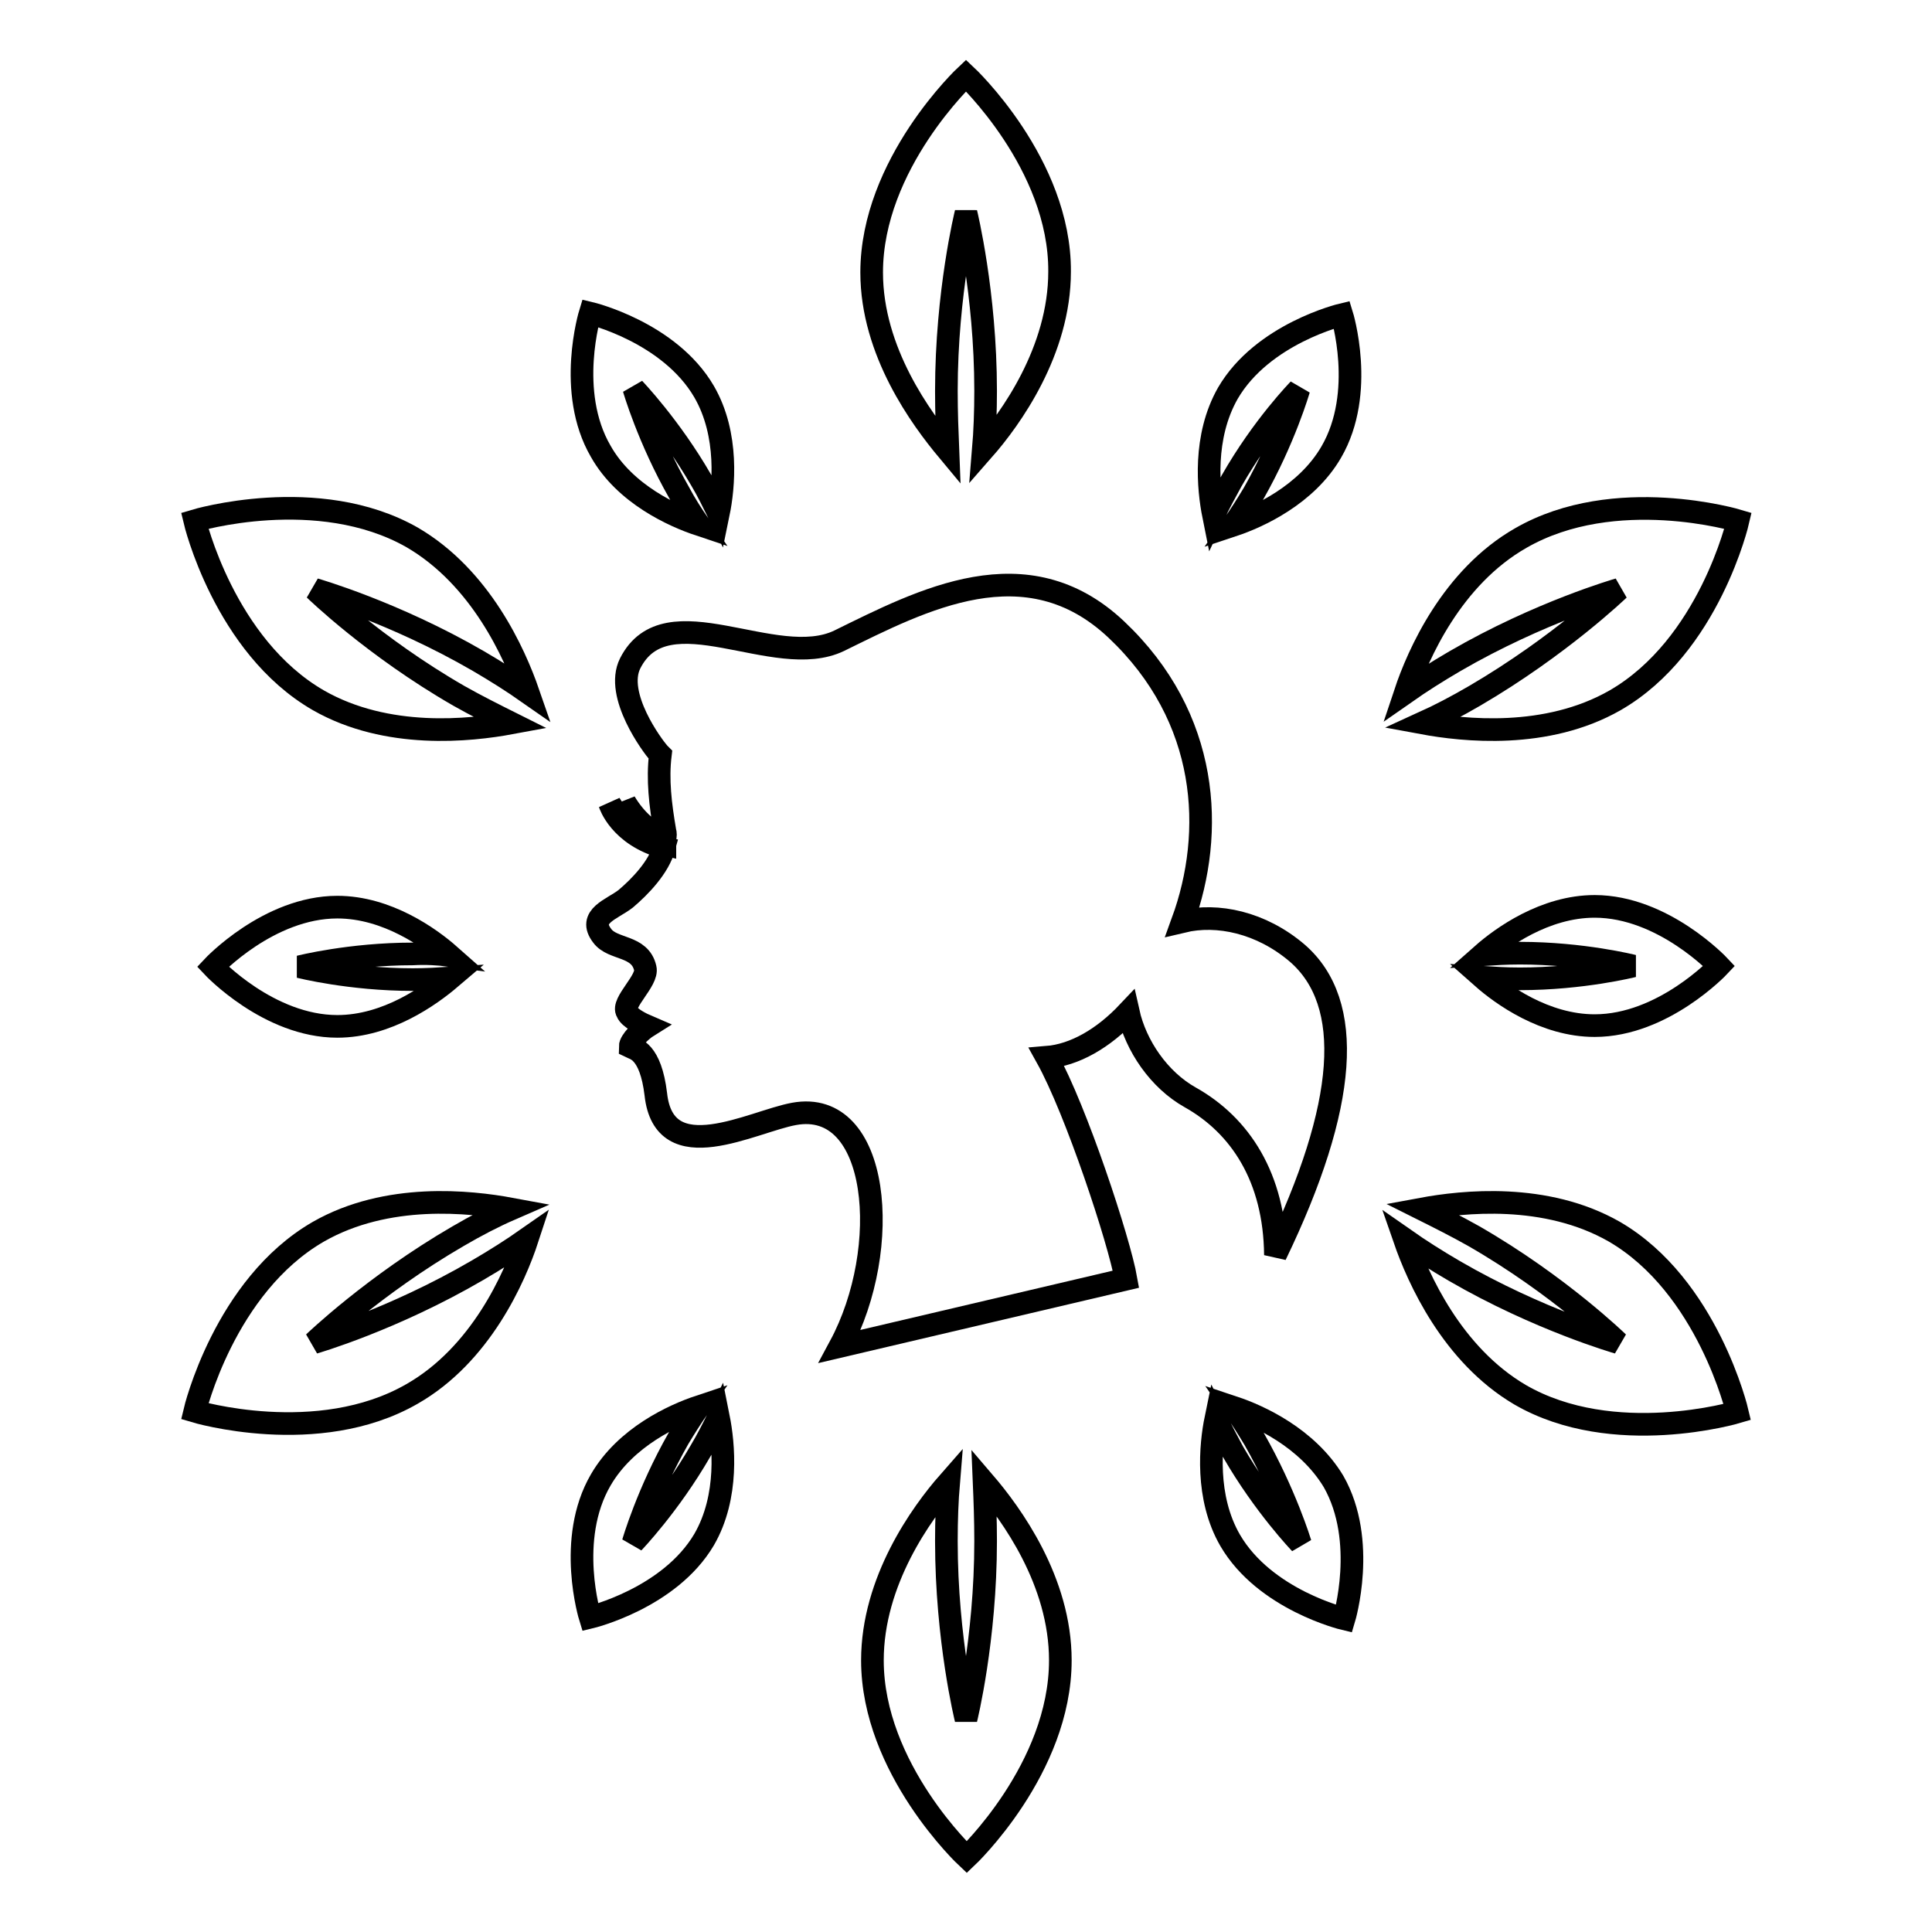 <?xml version="1.0" encoding="utf-8"?>
<!-- Svg Vector Icons : http://www.onlinewebfonts.com/icon -->
<!DOCTYPE svg PUBLIC "-//W3C//DTD SVG 1.1//EN" "http://www.w3.org/Graphics/SVG/1.1/DTD/svg11.dtd">
<svg version="1.1" xmlns="http://www.w3.org/2000/svg" xmlns:xlink="http://www.w3.org/1999/xlink" x="0px" y="0px" viewBox="0 0 256 256" enable-background="new 0 0 256 256" xml:space="preserve">
<g><g><g><g><path stroke-width="3" fill-opacity="0" stroke="#000000"  d="M171.9,126.3c-4.8-4.1-10.6-5.3-15.2-4.2c4.3-11.8,3.6-27-8.8-38.7c-11.9-11.2-25.7-3.9-36.7,1.5c-8.5,4.1-22.9-6.5-27.7,3c-2.1,4.2,3,11,3.8,11.9c0,0,0,0,0,0c0.1,0.1,0.2,0.2,0.2,0.2c-0.4,3.3,0,6.6,0.6,10.1c0.1,0.3,0.1,0.7,0,1c-1.9-0.8-3.8-2.3-5.3-4.8c0,0,0.8,3.6,5.3,5.5c0,0,0,0.1,0,0.1c-2.6-0.6-5.3-2.1-7.3-5.4c0,0,1.3,4.2,7.2,5.8c-0.7,2.6-3.2,5.2-5.1,6.8c-1.8,1.4-5.1,2.3-3.1,4.9c1.4,1.9,5,1.2,5.7,4.3c0.4,1.6-3.2,4.6-2.4,5.8c0.3,0.8,2,1.6,2.7,1.9c-0.8,0.5-2.3,1.9-2.3,2.7c0.6,0.3,2.7,0.5,3.4,6.3c1.1,10.1,12.8,3.6,18.3,2.6c11.4-2.1,13.1,17.8,6.1,30.8l37.9-8.9c-0.9-5.1-6.6-22.4-10.5-29.4c3.7-0.3,7.5-2.5,10.8-6c1,4.5,4.1,9,8.2,11.3c6.6,3.7,11.2,10.6,11.3,20.9C178.6,146.4,179.5,132.9,171.9,126.3z"/><g><path stroke-width="3" fill-opacity="0" stroke="#000000"  d="M125.4,51.8c0-13.1,2.6-23.6,2.6-23.6s2.6,10.6,2.6,23.6c0,2.7-0.1,5.4-0.3,7.8c3.6-4.1,10.1-13.1,10.1-23.6C140.5,21.7,128,10,128,10s-12.5,11.7-12.5,26.1c0,10.5,6.6,19.4,10.1,23.6C125.5,57.2,125.4,54.6,125.4,51.8z"/><path stroke-width="3" fill-opacity="0" stroke="#000000"  d="M130.6,204.2c0,13.1-2.6,23.6-2.6,23.6s-2.6-10.5-2.6-23.6c0-2.8,0.1-5.4,0.3-7.8c-3.6,4.1-10.1,13.1-10.1,23.6c0,14.4,12.5,26.1,12.5,26.1s12.4-11.7,12.4-26.1c0-10.5-6.5-19.4-10.1-23.6C130.5,198.8,130.6,201.4,130.6,204.2z"/><path stroke-width="3" fill-opacity="0" stroke="#000000"  d="M92.6,69.5c-0.9-1.3-1.8-2.7-2.6-4.2c-4.1-7.2-6-13.8-6-13.8s4.8,5,8.9,12.1c0.9,1.5,1.6,3,2.3,4.4c0.7-3.4,1.4-10.4-1.9-16.1C88.7,44,78.2,41.5,78.2,41.5S75,51.9,79.6,59.8C82.8,65.5,89.3,68.4,92.6,69.5z"/><path stroke-width="3" fill-opacity="0" stroke="#000000"  d="M163.5,186.5c0.9,1.3,1.8,2.7,2.7,4.2c4.1,7.2,6.1,13.8,6.1,13.8s-4.8-5-8.9-12.1c-0.8-1.5-1.6-3-2.3-4.4c-0.7,3.4-1.4,10.4,1.9,16.1c4.6,7.9,15.1,10.4,15.1,10.4s3.1-10.3-1.4-18.2C173.2,190.5,166.8,187.6,163.5,186.5z"/><path stroke-width="3" fill-opacity="0" stroke="#000000"  d="M59.6,126.6c-2.6-2.3-8.3-6.4-14.9-6.4c-9.1,0-16.5,7.9-16.5,7.9s7.4,7.9,16.5,7.9c6.6,0,12.3-4.1,15-6.4c-1.6,0.1-3.2,0.2-5,0.2c-8.3,0-15-1.7-15-1.7s6.7-1.7,15-1.7C56.4,126.3,58.1,126.4,59.6,126.6z"/><path stroke-width="3" fill-opacity="0" stroke="#000000"  d="M196.4,129.5c2.6,2.3,8.3,6.4,14.9,6.4c9.1,0,16.5-7.9,16.5-7.9s-7.4-7.9-16.5-7.9c-6.6,0-12.3,4.1-14.9,6.4c1.6-0.1,3.2-0.2,5-0.2c8.3,0,15,1.7,15,1.7s-6.7,1.7-15,1.7C199.6,129.7,198,129.6,196.4,129.5z"/><path stroke-width="3" fill-opacity="0" stroke="#000000"  d="M92.8,192.3c-4.1,7.1-8.9,12.1-8.9,12.1s1.9-6.6,6-13.8c0.9-1.5,1.8-2.9,2.7-4.2c-3.3,1.1-9.7,4-13,9.7c-4.6,7.9-1.4,18.2-1.4,18.2s10.5-2.5,15.1-10.3c3.3-5.7,2.6-12.7,1.9-16.2C94.4,189.4,93.7,190.8,92.8,192.3z"/><path stroke-width="3" fill-opacity="0" stroke="#000000"  d="M163.2,63.7c4.1-7.2,8.9-12.1,8.9-12.1s-1.9,6.6-6,13.8c-0.9,1.5-1.8,2.9-2.7,4.2c3.3-1.1,9.7-4,13-9.7c4.6-7.9,1.4-18.2,1.4-18.2s-10.5,2.5-15.1,10.4c-3.3,5.8-2.6,12.7-1.9,16.2C161.6,66.6,162.4,65.2,163.2,63.7z"/><path stroke-width="3" fill-opacity="0" stroke="#000000"  d="M54.6,71.2C42.1,64.1,25.8,69,25.8,69s3.9,16.6,16.4,23.8c9.1,5.2,20.1,4,25.5,3c-2.2-1.1-4.6-2.3-6.9-3.6c-11.3-6.5-19.1-14.1-19.1-14.1s10.5,3,21.7,9.5c2.4,1.4,4.6,2.8,6.6,4.2C68.2,86.6,63.7,76.5,54.6,71.2z"/><path stroke-width="3" fill-opacity="0" stroke="#000000"  d="M213.9,163.2c-9.1-5.2-20.1-4-25.5-3c2.2,1.1,4.6,2.3,6.9,3.6c11.3,6.5,19.1,14.1,19.1,14.1s-10.5-3-21.7-9.5c-2.4-1.4-4.6-2.8-6.6-4.2c1.8,5.2,6.3,15.3,15.3,20.6c12.4,7.2,28.8,2.3,28.8,2.3S226.3,170.4,213.9,163.2z"/><path stroke-width="3" fill-opacity="0" stroke="#000000"  d="M41.6,177.9c0,0,7.9-7.6,19.1-14.1c2.4-1.4,4.7-2.6,7-3.6c-5.4-1-16.4-2.2-25.5,3C29.7,170.4,25.8,187,25.8,187s16.3,4.9,28.8-2.3c9.1-5.2,13.6-15.4,15.3-20.6c-2,1.4-4.2,2.8-6.6,4.2C52,174.9,41.6,177.9,41.6,177.9z"/><path stroke-width="3" fill-opacity="0" stroke="#000000"  d="M214.5,78.1c0,0-7.8,7.5-19.1,14.1c-2.4,1.4-4.7,2.6-6.9,3.6c5.4,1,16.4,2.2,25.5-3c12.5-7.2,16.3-23.8,16.3-23.8s-16.3-4.9-28.8,2.3c-9.1,5.2-13.6,15.4-15.3,20.5c2-1.4,4.2-2.8,6.6-4.2C204,81.1,214.5,78.1,214.5,78.1z"/></g></g></g><g></g><g></g><g></g><g></g><g></g><g></g><g></g><g></g><g></g><g></g><g></g><g></g><g></g><g></g><g></g></g></g>
</svg>